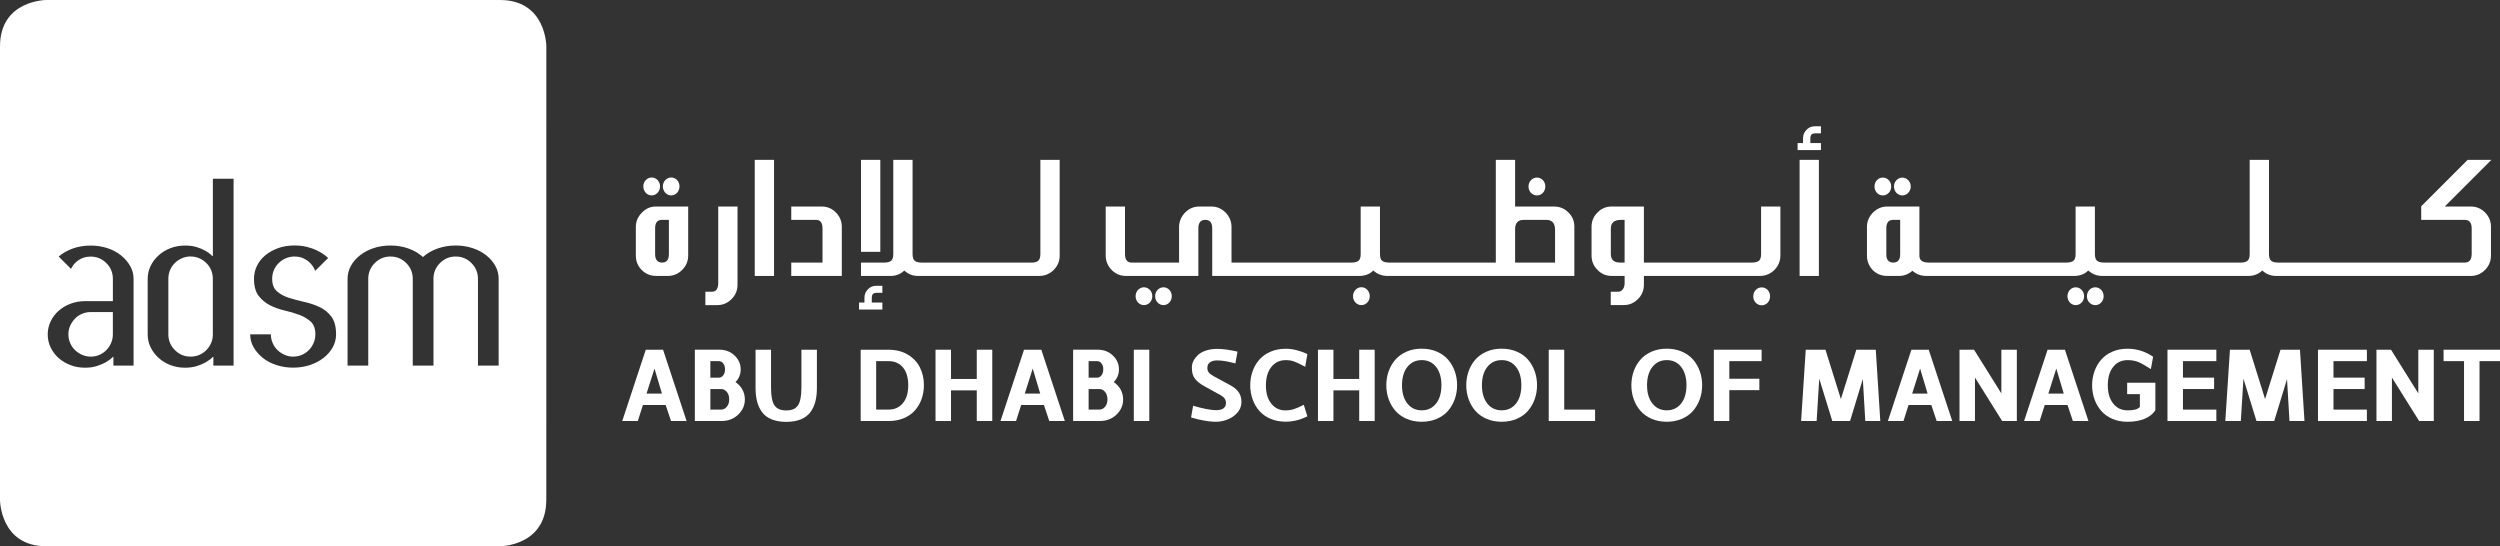 <?xml version="1.0" encoding="UTF-8"?>
<svg xmlns="http://www.w3.org/2000/svg" id="Layer_2" viewBox="0 0 1190.89 260.23">
  <rect x="0" y="0" width="1190.89" height="260.23" fill="#333333" stroke="none"/>
  <defs>
    <style>.cls-1{fill:#fff;}</style>
  </defs>
  <g id="Layer_1-2">
    <path class="cls-1" d="m729.29,91.86c.37.38.8.68,1.29.9.49.22,1.01.33,1.56.33s1.07-.11,1.56-.33c.49-.22.92-.52,1.27-.9s.64-.84.84-1.35c.2-.52.31-1.07.31-1.64,0-1.2-.38-2.22-1.15-3.04-.77-.82-1.71-1.23-2.83-1.23s-2.07.41-2.85,1.23c-.78.82-1.17,1.83-1.17,3.04,0,.57.1,1.12.31,1.64.2.52.49.97.86,1.35Z"></path>
    <path class="cls-1" d="m646.96,145.02c.48.22.99.33,1.54.33s1.06-.11,1.54-.33c.48-.22.9-.52,1.27-.9.37-.38.66-.84.86-1.35.2-.52.31-1.07.31-1.64s-.1-1.16-.31-1.68c-.2-.52-.49-.98-.86-1.38-.37-.4-.79-.7-1.27-.92-.48-.22-.99-.33-1.54-.33s-1.06.11-1.54.33c-.48.22-.9.53-1.27.92-.37.4-.66.86-.86,1.38-.21.52-.31,1.08-.31,1.68s.1,1.12.31,1.64c.2.52.49.97.86,1.35.37.38.79.68,1.27.9Z"></path>
    <rect class="cls-1" x="359.53" y="76.15" width="9.19" height="55.3"></rect>
    <rect class="cls-1" x="410.15" y="76.15" width="9.19" height="43.81"></rect>
    <path class="cls-1" d="m1136.87,131.44h40.12c2.65,0,4.91-.96,6.77-2.87,1.89-1.91,2.83-4.21,2.83-6.89v-13.58c0-2.71-.94-5.01-2.83-6.89-1.86-1.89-4.12-2.83-6.77-2.83h-12.43l22.23-22.23h-11.32l-22.11,22.11v6.48h20.76c2.19,0,3.28,1.37,3.28,4.1v12.02c0,2.82-1.09,4.22-3.28,4.22h-88.85c-1.58,0-2.72-.29-3.4-.86-.69-.57-1.03-1.64-1.03-3.2v-44.88h-9.19v44.88c0,1.56-.34,2.62-1.03,3.2-.71.57-1.74.86-3.08.86h-65.14c-1.61,0-2.76-.29-3.45-.86-.68-.57-1.03-1.63-1.03-3.16v-22.69h-9.19v22.69c0,1.53-.34,2.58-1.03,3.16-.71.57-1.86.86-3.45.86h-65.5c-2.95,0-4.43-1.08-4.43-3.24v-23.46h-15.3c-2.62,0-4.9.96-6.81,2.87-1.92,1.97-2.87,4.24-2.87,6.81v13.7c0,2.65.91,4.95,2.75,6.89,1.86,1.86,4.14,2.79,6.85,2.79h5.66c2.41,0,4.54-.82,6.4-2.46,1.75,1.59,3.86,2.41,6.32,2.46h71.08c1.23-.03,2.38-.25,3.45-.66,1.06-.41,2.04-1.05,2.91-1.93,1.81,1.67,3.95,2.53,6.44,2.59h70.1c2.49-.05,4.61-.92,6.36-2.59,1.75,1.67,3.87,2.53,6.36,2.59h52.83Zm-231.71-10.38c0,2.68-1.09,4.02-3.28,4.02s-3.32-1.31-3.32-3.94v-12.39c0-2.68,1.08-4.02,3.24-4.02h3.36v16.33Z"></path>
    <path class="cls-1" d="m547.74,138.08c-.37-.38-.79-.68-1.27-.9-.48-.22-.99-.33-1.54-.33s-1.06.11-1.54.33c-.48.22-.9.52-1.27.9-.37.38-.66.84-.86,1.36-.2.52-.31,1.06-.31,1.64s.1,1.16.31,1.68c.2.52.49.97.86,1.35.37.38.79.68,1.27.9.48.22.99.33,1.54.33s1.06-.11,1.54-.33.9-.52,1.27-.9c.37-.38.66-.84.86-1.35.21-.52.31-1.08.31-1.68s-.1-1.12-.31-1.64c-.2-.52-.49-.97-.86-1.36Z"></path>
    <path class="cls-1" d="m391.44,98.38h-14.52v6.36h11.86c2.02,0,3.03,1.38,3.03,4.14v16.2h-14.89v6.36h24.08v-23.34c0-2.68-.93-4.96-2.79-6.85-1.86-1.91-4.12-2.87-6.77-2.87Z"></path>
    <path class="cls-1" d="m894.08,91.86c.36.38.77.68,1.25.9.48.22.99.33,1.54.33.57,0,1.1-.11,1.58-.33.48-.22.9-.52,1.27-.9.37-.38.66-.84.86-1.35.2-.52.31-1.07.31-1.64,0-1.2-.38-2.22-1.15-3.04-.77-.82-1.72-1.23-2.87-1.23-.55,0-1.06.11-1.54.33-.48.22-.9.52-1.25.9-.35.38-.64.84-.84,1.35-.21.52-.31,1.08-.31,1.68s.1,1.12.31,1.64c.2.52.49.97.84,1.35Z"></path>
    <path class="cls-1" d="m903.37,91.86c.37.38.79.68,1.27.9.48.22.99.33,1.54.33s1.06-.11,1.54-.33c.48-.22.9-.52,1.27-.9s.66-.84.88-1.35c.22-.52.33-1.07.33-1.64s-.11-1.16-.33-1.68c-.22-.52-.51-.97-.88-1.35-.37-.38-.79-.68-1.27-.9s-.99-.33-1.54-.33-1.06.11-1.54.33-.9.52-1.27.9c-.37.38-.66.84-.86,1.35-.2.52-.31,1.08-.31,1.68s.1,1.12.31,1.64c.21.52.49.97.86,1.35Z"></path>
    <path class="cls-1" d="m420.32,144.12h-5.04v-2.17c0-.96.19-1.59.57-1.89.3-.38.92-.57,1.85-.57h2.62v-3.36h-2.87c-1.59,0-2.9.53-3.94,1.6-1.09,1.07-1.67,2.38-1.72,3.94v2.46h-2.58v3.32h11.11v-3.32Z"></path>
    <path class="cls-1" d="m557.03,138.08c-.36-.38-.77-.68-1.25-.9-.48-.22-.99-.33-1.54-.33s-1.06.11-1.54.33c-.48.22-.9.52-1.27.9-.37.38-.66.84-.86,1.36-.2.52-.31,1.06-.31,1.64s.1,1.16.31,1.68c.21.52.49.97.86,1.35.37.38.79.68,1.27.9s.99.33,1.54.33,1.06-.11,1.54-.33.9-.52,1.25-.9c.35-.38.64-.84.84-1.35.2-.52.31-1.08.31-1.68s-.1-1.12-.31-1.64c-.2-.52-.49-.97-.84-1.36Z"></path>
    <path class="cls-1" d="m703.06,131.44h46.89v-23.51c0-2.68-.96-4.93-2.87-6.77-1.86-1.86-4.16-2.79-6.89-2.79h-18.46v-22.23h-9.19v48.94h-50.7c-1.61,0-2.76-.29-3.45-.86-.69-.57-1.03-1.63-1.03-3.16v-22.69h-9.19v22.69c0,1.53-.34,2.58-1.03,3.16-.71.57-1.86.86-3.45.86h-57.05v-16.94c0-2.63-.94-4.92-2.83-6.89-.96-.96-1.99-1.67-3.1-2.15-1.11-.48-2.34-.72-3.71-.72h-5.7c-2.65,0-4.91.96-6.77,2.87-1.91,2-2.87,4.3-2.87,6.89v16.94h-22.6c-2.11,0-3.16-1.35-3.16-4.06v-22.64h-9.19v23.38c0,1.31.24,2.54.72,3.67.48,1.14,1.17,2.18,2.07,3.14,1.91,1.91,4.18,2.87,6.81,2.87h34.54v-22.69c0-2.68,1.09-4.02,3.28-4.02s3.32,1.34,3.32,4.02v22.69h70.39c1.23-.03,2.38-.25,3.45-.66,1.07-.41,2.04-1.05,2.91-1.93,1.8,1.67,3.95,2.53,6.44,2.59h42.41Zm18.67-22.27c0-2.95,1.37-4.43,4.1-4.43h10.79c2.76,0,4.14,1.59,4.14,4.76v15.59h-19.03v-15.92Z"></path>
    <path class="cls-1" d="m867.42,68.15h-5.05v-2.17c0-.96.19-1.58.57-1.89.3-.38.92-.57,1.85-.57h2.63v-3.36h-2.87c-1.59,0-2.9.53-3.94,1.6-1.09,1.06-1.67,2.38-1.72,3.94v2.46h-2.59v3.32h11.12v-3.32Z"></path>
    <path class="cls-1" d="m838.91,121.02c0,1.53-.34,2.6-1.03,3.2-.71.57-1.86.86-3.45.86h-51.35v-26.71h-15.34c-2.68,0-4.94.96-6.77,2.87-1.89,1.86-2.83,4.15-2.83,6.85v13.62c0,2.68.94,4.96,2.83,6.85,1.83,1.91,4.06,2.87,6.69,2.87h6.24v3.4c0,.55-.06,1.05-.17,1.52-.11.47-.3.89-.57,1.27-.57.9-1.35,1.35-2.34,1.35h-3.53v6.36h6.19c2.6,0,4.86-.96,6.77-2.87,1.89-1.89,2.83-4.17,2.83-6.85v-4.18h55.5c2.62-.05,4.87-1.03,6.73-2.91,1.86-1.91,2.79-4.17,2.79-6.77v-23.38h-9.19v22.64Zm-65.01,4.06h-2.18c-2.93,0-4.39-1.35-4.39-4.06v-12.14c0-2.76,1.6-4.14,4.8-4.14h1.76v20.35Z"></path>
    <path class="cls-1" d="m480.33,131.44h14.93c2.62-.05,4.87-1.03,6.73-2.91,1.86-1.91,2.79-4.17,2.79-6.77v-45.61h-9.19v44.88c0,1.53-.34,2.6-1.03,3.2-.71.57-1.74.86-3.08.86h-52.34c-1.59,0-2.72-.29-3.4-.86-.69-.57-1.03-1.64-1.03-3.2v-44.88h-9.19v44.88c0,1.56-.34,2.62-1.03,3.2-.71.57-1.83.86-3.36.86h-10.99v6.36h14.28c2.49-.05,4.61-.92,6.36-2.59,1.75,1.67,3.87,2.53,6.36,2.59h43.19Z"></path>
    <rect class="cls-1" x="857.25" y="76.15" width="9.19" height="55.3"></rect>
    <path class="cls-1" d="m307.62,91.84c.37.39.79.7,1.27.92.48.22.99.33,1.54.33s1.06-.11,1.54-.33c.48-.22.9-.53,1.27-.92.37-.4.66-.86.86-1.38s.31-1.08.31-1.68-.1-1.12-.31-1.64-.49-.97-.86-1.36c-.37-.38-.79-.68-1.27-.9-.48-.22-.99-.33-1.54-.33s-1.06.11-1.54.33c-.48.22-.9.52-1.27.9-.37.38-.66.84-.86,1.36s-.31,1.06-.31,1.64c0,.6.1,1.16.31,1.68s.49.98.86,1.38Z"></path>
    <path class="cls-1" d="m348.49,142.47c1.89-1.89,2.83-4.16,2.83-6.81v-37.29h-9.19v36.47c0,2.76-1.03,4.14-3.08,4.14h-3.04v6.36h5.7c2.62,0,4.88-.96,6.77-2.87Z"></path>
    <path class="cls-1" d="m999.64,145.02c.48-.22.9-.52,1.27-.9.37-.38.66-.84.86-1.35.2-.52.31-1.07.31-1.64s-.1-1.16-.31-1.68c-.2-.52-.49-.97-.86-1.36-.37-.38-.79-.68-1.27-.9-.48-.22-.99-.33-1.54-.33s-1.06.11-1.54.33c-.48.22-.9.52-1.27.9-.37.38-.66.84-.86,1.36-.2.52-.31,1.08-.31,1.68s.1,1.12.31,1.64c.2.52.49.97.86,1.35.37.38.79.68,1.27.9s.99.33,1.54.33,1.06-.11,1.54-.33Z"></path>
    <path class="cls-1" d="m316.93,91.84c.37.39.79.7,1.27.92.48.22.99.33,1.54.33s1.06-.11,1.54-.33c.48-.22.89-.53,1.25-.92.36-.4.64-.86.84-1.38.2-.52.31-1.08.31-1.68s-.1-1.12-.31-1.64c-.2-.52-.49-.97-.84-1.36-.36-.38-.77-.68-1.25-.9-.48-.22-.99-.33-1.54-.33s-1.06.11-1.54.33c-.48.22-.9.52-1.27.9-.37.38-.66.84-.86,1.36s-.31,1.06-.31,1.64c0,.6.1,1.16.31,1.68s.49.98.86,1.38Z"></path>
    <path class="cls-1" d="m987.25,145.02c.48.22.99.33,1.54.33s1.06-.11,1.54-.33.9-.52,1.27-.9c.37-.38.66-.84.86-1.35.2-.52.31-1.07.31-1.64s-.1-1.16-.31-1.68c-.2-.52-.49-.97-.86-1.36-.37-.38-.79-.68-1.27-.9-.48-.22-.99-.33-1.54-.33s-1.06.11-1.54.33c-.48.22-.9.52-1.25.9-.35.38-.64.84-.84,1.36-.2.52-.31,1.08-.31,1.68s.1,1.12.31,1.64c.2.52.49.97.84,1.35.35.38.77.68,1.25.9Z"></path>
    <path class="cls-1" d="m305.75,101.33c-1.91,1.91-2.87,4.18-2.87,6.81v13.53c0,2.74.92,5.03,2.75,6.89,1.89,1.91,4.17,2.87,6.85,2.87h5.74c2.65,0,4.91-.97,6.77-2.91,1.89-1.89,2.83-4.17,2.83-6.85v-23.3h-15.3c-2.68,0-4.94.99-6.77,2.95Zm9.56,3.4h3.32v16.33c0,2.68-1.08,4.02-3.24,4.02s-3.32-1.34-3.32-4.02v-12.31c0-2.68,1.08-4.02,3.24-4.02Z"></path>
    <path class="cls-1" d="m839.2,136.9c-1.12,0-2.07.41-2.85,1.23-.78.82-1.17,1.85-1.17,3.08,0,.57.1,1.12.31,1.64.2.52.49.97.86,1.35.37.38.8.69,1.29.9.49.22,1.01.33,1.56.33s1.07-.11,1.56-.33c.49-.22.92-.52,1.27-.9.35-.38.64-.83.84-1.35.2-.52.31-1.07.31-1.64,0-1.23-.38-2.26-1.15-3.08-.77-.82-1.71-1.23-2.83-1.23Z"></path>
    <polygon class="cls-1" points="465.29 180.52 453.02 180.52 453.02 166.59 445.64 166.59 445.64 200.55 453.02 200.55 453.02 185.95 465.29 185.95 465.29 200.55 472.67 200.55 472.67 166.59 465.29 166.59 465.29 180.52"></polygon>
    <path class="cls-1" d="m307.62,166.59l-11.21,33.96h7.42l2.42-7.62h10.85l2.54,7.62h7.42l-11.21-33.96h-8.25Zm.36,20.91l3.79-11.93,3.56,11.93h-7.35Z"></path>
    <path class="cls-1" d="m432.4,168.9c-2.59-1.54-5.64-2.3-9.17-2.3h-13.24v33.96h13.24c2.68,0,5.1-.44,7.25-1.33s3.92-2.12,5.31-3.69c1.39-1.57,2.46-3.38,3.2-5.43.74-2.06,1.12-4.25,1.12-6.58,0-3.17-.64-6.02-1.92-8.54-1.28-2.52-3.21-4.55-5.8-6.09Zm-2.3,23.14c-1.7,2.06-3.99,3.08-6.86,3.08h-5.87v-23.09h5.87c2.91,0,5.21,1,6.89,3.01,1.68,2.01,2.52,4.84,2.52,8.49s-.85,6.46-2.55,8.51Z"></path>
    <path class="cls-1" d="m350.36,182.02c1.65-1.72,2.47-3.74,2.47-6.07,0-2.55-.97-4.75-2.91-6.6-1.94-1.84-4.33-2.77-7.18-2.77h-11.74v33.96h12.76c3.13,0,5.76-1.01,7.88-3.03,2.12-2.02,3.18-4.44,3.18-7.25,0-1.68-.39-3.24-1.16-4.66-.78-1.42-1.88-2.62-3.3-3.59Zm-11.98-9.99h4.13c.78,0,1.45.36,2.01,1.09.56.73.85,1.67.85,2.84s-.28,2.11-.85,2.84c-.57.73-1.24,1.09-2.01,1.09h-4.13v-7.86Zm7.84,21.73c-.76.91-1.66,1.36-2.69,1.36h-5.14v-9.8h5.14c1.04,0,1.93.45,2.69,1.36.76.9,1.14,2.08,1.14,3.54s-.38,2.64-1.14,3.54Z"></path>
    <path class="cls-1" d="m381.75,184.79c0,3.85-.53,6.6-1.6,8.25-1.07,1.65-2.94,2.47-5.63,2.47s-4.56-.83-5.63-2.47c-1.07-1.65-1.6-4.4-1.6-8.25v-18.19h-7.37v18.19c0,2.43.24,4.58.73,6.48s1.28,3.58,2.38,5.07c1.1,1.49,2.62,2.63,4.56,3.42,1.94.79,4.26,1.19,6.96,1.19s5.01-.39,6.94-1.19c1.92-.79,3.44-1.93,4.54-3.42,1.1-1.49,1.89-3.18,2.38-5.07.48-1.89.73-4.05.73-6.48v-18.19h-7.37v18.19Z"></path>
    <polygon class="cls-1" points="884.27 166.59 876.92 190.1 869.57 166.59 860.18 166.59 857.97 200.55 865.37 200.55 866.61 180.38 872.82 200.55 881.28 200.55 887.37 180.59 888.54 200.55 895.69 200.55 893.54 166.59 884.27 166.59"></polygon>
    <path class="cls-1" d="m1013.27,187.75h6.07v6.16c-.68.61-1.47,1.03-2.38,1.24-.9.21-2.07.32-3.49.32-2.85,0-5.13-1.07-6.84-3.23-1.72-2.15-2.57-5.06-2.57-8.73s.86-6.58,2.57-8.73c1.72-2.15,3.99-3.23,6.84-3.23,1.91,0,3.59.29,5.04.87,1.46.58,3.48,1.72,6.07,3.4l1.07-5.87c-3.72-2.55-7.78-3.83-12.18-3.83-2.69,0-5.1.47-7.25,1.41-2.15.94-3.92,2.21-5.31,3.81-1.39,1.6-2.46,3.45-3.2,5.53-.74,2.09-1.12,4.3-1.12,6.65s.37,4.56,1.12,6.65c.74,2.09,1.81,3.93,3.2,5.53,1.39,1.6,3.16,2.87,5.31,3.81,2.15.94,4.57,1.41,7.25,1.41,3.01,0,5.66-.45,7.96-1.36,2.3-.91,4.06-2.28,5.29-4.13v-13.1h-13.44v5.43Z"></path>
    <polygon class="cls-1" points="1032.49 200.55 1055.77 200.55 1055.77 195.12 1039.86 195.12 1039.86 185.32 1054.7 185.32 1054.7 179.89 1039.86 179.89 1039.86 172.03 1055.77 172.03 1055.77 166.59 1032.49 166.59 1032.49 200.55"></polygon>
    <polygon class="cls-1" points="953.36 187.4 940.35 166.59 933.42 166.59 933.42 200.55 940.79 200.55 940.79 179.84 953.74 200.55 960.73 200.55 960.73 166.59 953.36 166.59 953.36 187.4"></polygon>
    <path class="cls-1" d="m910.51,166.59l-11.2,33.96h7.42l2.42-7.62h10.85l2.54,7.62h7.42l-11.21-33.96h-8.25Zm.36,20.91l3.79-11.93,3.56,11.93h-7.35Z"></path>
    <path class="cls-1" d="m975.38,166.59l-11.2,33.96h7.42l2.42-7.62h10.86l2.54,7.62h7.42l-11.21-33.96h-8.25Zm.36,20.91l3.79-11.93,3.56,11.93h-7.35Z"></path>
    <polygon class="cls-1" points="1164.01 166.59 1164.01 172.03 1173.76 172.03 1173.76 200.55 1181.13 200.55 1181.13 172.03 1190.89 172.03 1190.89 166.59 1164.01 166.59"></polygon>
    <polygon class="cls-1" points="1151.98 187.4 1138.97 166.59 1132.04 166.59 1132.04 200.55 1139.41 200.55 1139.41 179.84 1152.37 200.55 1159.35 200.55 1159.35 166.59 1151.98 166.59 1151.98 187.4"></polygon>
    <polygon class="cls-1" points="1104.19 200.55 1127.48 200.55 1127.48 195.12 1111.57 195.12 1111.57 185.32 1126.41 185.32 1126.41 179.89 1111.57 179.89 1111.57 172.03 1127.48 172.03 1127.48 166.59 1104.19 166.59 1104.19 200.55"></polygon>
    <polygon class="cls-1" points="1086.34 166.59 1078.99 190.1 1071.64 166.59 1062.25 166.59 1060.04 200.55 1067.43 200.55 1068.68 180.38 1074.89 200.55 1083.34 200.55 1089.43 180.59 1090.61 200.55 1097.75 200.55 1095.6 166.59 1086.34 166.59"></polygon>
    <path class="cls-1" d="m586.49,183.74c-.42-.26-3.25-1.79-8.49-4.61-1.05-.59-1.79-1.17-2.22-1.74-.43-.57-.65-1.26-.65-2.08,0-.16.01-.36.05-.59.03-.52.18-.99.44-1.39.26-.41.74-.78,1.45-1.13.71-.34,1.63-.52,2.77-.52,2.29,0,5.17.49,8.64,1.45l1.02-5.63c-3.85-.87-7.07-1.31-9.65-1.31-2.01,0-3.8.27-5.39.8-1.58.53-2.84,1.23-3.76,2.09-.92.86-1.63,1.75-2.11,2.69-.49.94-.76,1.86-.82,2.77v.83c0,2.17.52,3.89,1.55,5.17,1.04,1.28,2.6,2.48,4.7,3.61,3.91,2.11,6.47,3.53,7.7,4.25,1.52.9,2.28,2.07,2.28,3.52,0,2.46-1.78,3.61-5.33,3.45-2.39-.1-5.83-.79-10.32-2.09l-.97,5.58c4.16,1.23,7.81,1.91,10.94,2.04,2.07.1,4.08-.21,6.03-.92,1.95-.71,3.59-1.77,4.89-3.19,1.31-1.42,2.01-3.01,2.11-4.78.1-1.84-.25-3.42-1.04-4.76-.79-1.34-2.06-2.5-3.81-3.5Z"></path>
    <path class="cls-1" d="m607.49,173c1.42-.97,3.07-1.45,4.95-1.45,1.46,0,2.77.2,3.93.61,1.16.4,2.96,1.25,5.38,2.55l1.02-6.06c-3.65-1.68-7.1-2.52-10.33-2.52-2.65,0-5.06.47-7.23,1.41-2.17.94-3.95,2.21-5.34,3.81-1.39,1.6-2.46,3.45-3.2,5.53-.74,2.09-1.11,4.3-1.11,6.65s.37,4.56,1.11,6.65c.74,2.09,1.81,3.93,3.2,5.53,1.39,1.6,3.17,2.86,5.34,3.78,2.17.92,4.58,1.38,7.23,1.38,3.56,0,7-.86,10.33-2.57l-1.7-5.48c-.87.45-1.61.81-2.21,1.07-.6.26-1.19.5-1.77.73-.58.23-1.12.39-1.6.51-.49.11-.98.2-1.48.27-.5.06-1.03.1-1.58.1-2.85,0-5.13-1.07-6.84-3.23-1.72-2.15-2.57-5.05-2.57-8.71,0-2.46.39-4.58,1.17-6.38.78-1.79,1.88-3.18,3.3-4.15Z"></path>
    <path class="cls-1" d="m487.8,166.59l-11.21,33.96h7.42l2.42-7.62h10.85l2.54,7.62h7.42l-11.21-33.96h-8.25Zm.36,20.91l3.79-11.93,3.56,11.93h-7.35Z"></path>
    <path class="cls-1" d="m530.55,182.02c1.65-1.72,2.47-3.74,2.47-6.07,0-2.55-.97-4.75-2.91-6.6-1.94-1.84-4.34-2.77-7.18-2.77h-11.74v33.96h12.76c3.14,0,5.76-1.01,7.88-3.03,2.12-2.02,3.18-4.44,3.18-7.25,0-1.68-.39-3.24-1.16-4.66-.78-1.42-1.88-2.62-3.3-3.59Zm-11.98-9.99h4.12c.78,0,1.45.36,2.01,1.09.56.73.85,1.67.85,2.84s-.28,2.11-.85,2.84c-.57.73-1.24,1.09-2.01,1.09h-4.12v-7.86Zm7.83,21.73c-.76.91-1.66,1.36-2.69,1.36h-5.14v-9.8h5.14c1.04,0,1.93.45,2.69,1.36.76.9,1.14,2.08,1.14,3.54s-.38,2.64-1.14,3.54Z"></path>
    <polygon class="cls-1" points="647.47 180.52 635.19 180.52 635.19 166.59 627.82 166.59 627.82 200.55 635.19 200.55 635.19 185.95 647.47 185.95 647.47 200.55 654.84 200.55 654.84 166.59 647.47 166.59 647.47 180.52"></polygon>
    <rect class="cls-1" x="540.1" y="166.59" width="7.37" height="33.96"></rect>
    <polygon class="cls-1" points="816.4 200.55 823.77 200.55 823.77 185.85 838.08 185.85 838.08 180.42 823.77 180.42 823.77 172.03 839.15 172.03 839.15 166.59 816.4 166.59 816.4 200.55"></polygon>
    <path class="cls-1" d="m689.8,171.32c-1.38-1.6-3.15-2.87-5.31-3.81-2.17-.94-4.58-1.41-7.25-1.41s-5.08.47-7.23,1.41c-2.15.94-3.92,2.21-5.31,3.81-1.39,1.6-2.46,3.45-3.2,5.53-.74,2.09-1.12,4.3-1.12,6.65s.37,4.56,1.12,6.65c.74,2.09,1.81,3.93,3.2,5.53,1.39,1.6,3.16,2.87,5.31,3.81,2.15.94,4.56,1.41,7.23,1.41s5.09-.47,7.25-1.41c2.17-.94,3.94-2.21,5.31-3.81,1.37-1.6,2.43-3.45,3.18-5.53.74-2.08,1.12-4.3,1.12-6.65s-.37-4.56-1.12-6.65c-.74-2.08-1.8-3.93-3.18-5.53Zm-5.72,20.91c-1.7,2.15-3.97,3.23-6.82,3.23s-5.13-1.07-6.84-3.23c-1.72-2.15-2.57-5.06-2.57-8.73s.86-6.58,2.57-8.73c1.72-2.15,4-3.23,6.84-3.23s5.12,1.07,6.82,3.23c1.7,2.15,2.55,5.06,2.55,8.73s-.85,6.58-2.55,8.73Z"></path>
    <path class="cls-1" d="m806.53,171.32c-1.38-1.6-3.15-2.87-5.31-3.81-2.17-.94-4.58-1.41-7.25-1.41s-5.08.47-7.23,1.41c-2.15.94-3.92,2.21-5.31,3.81-1.39,1.6-2.46,3.45-3.2,5.53-.74,2.09-1.12,4.3-1.12,6.65s.37,4.56,1.12,6.65c.74,2.09,1.81,3.93,3.2,5.53,1.39,1.6,3.16,2.87,5.31,3.81,2.15.94,4.56,1.41,7.23,1.41s5.08-.47,7.25-1.41c2.17-.94,3.94-2.21,5.31-3.81,1.37-1.6,2.43-3.45,3.18-5.53.74-2.08,1.12-4.3,1.12-6.65s-.37-4.56-1.12-6.65c-.74-2.08-1.8-3.93-3.18-5.53Zm-5.72,20.91c-1.7,2.15-3.97,3.23-6.82,3.23s-5.13-1.07-6.84-3.23c-1.72-2.15-2.57-5.06-2.57-8.73s.86-6.58,2.57-8.73c1.71-2.15,3.99-3.23,6.84-3.23s5.12,1.07,6.82,3.23c1.7,2.15,2.55,5.06,2.55,8.73s-.85,6.58-2.55,8.73Z"></path>
    <polygon class="cls-1" points="745.13 166.59 737.75 166.59 737.75 200.55 759.83 200.55 759.83 195.12 745.13 195.12 745.13 166.59"></polygon>
    <path class="cls-1" d="m727.88,171.32c-1.38-1.6-3.15-2.87-5.31-3.81s-4.58-1.41-7.25-1.41-5.08.47-7.23,1.41c-2.15.94-3.92,2.21-5.31,3.81-1.39,1.6-2.46,3.45-3.2,5.53-.74,2.09-1.12,4.3-1.12,6.65s.37,4.56,1.12,6.65c.74,2.09,1.81,3.93,3.2,5.53,1.39,1.6,3.16,2.87,5.31,3.81,2.15.94,4.56,1.41,7.23,1.41s5.09-.47,7.25-1.41,3.94-2.21,5.31-3.81c1.38-1.6,2.43-3.45,3.18-5.53.74-2.08,1.12-4.3,1.12-6.65s-.37-4.56-1.12-6.65c-.74-2.08-1.8-3.93-3.18-5.53Zm-5.72,20.91c-1.7,2.15-3.97,3.23-6.82,3.23s-5.13-1.07-6.84-3.23c-1.71-2.15-2.57-5.06-2.57-8.73s.86-6.58,2.57-8.73c1.72-2.15,3.99-3.23,6.84-3.23s5.12,1.07,6.82,3.23c1.7,2.15,2.55,5.06,2.55,8.73s-.85,6.58-2.55,8.73Z"></path>
    <path class="cls-1" d="m52.91,163.41c.57-1.3.85-2.68.85-4.15v-10.61h-10.59c-1.46,0-2.84.29-4.14.85-1.3.57-2.42,1.34-3.35,2.32-.93.98-1.69,2.09-2.25,3.36-.57,1.26-.85,2.62-.85,4.09s.28,2.85.85,4.15c.57,1.3,1.34,2.42,2.31,3.35.98.94,2.09,1.69,3.35,2.25,1.26.57,2.62.86,4.08.86s2.82-.26,4.08-.79c1.26-.52,2.37-1.28,3.34-2.25.98-.98,1.75-2.11,2.32-3.42m45.36,3.35c2.07-2.07,3.11-4.57,3.11-7.5v-26.47c0-1.47-.26-2.83-.79-4.09-.53-1.26-1.28-2.38-2.25-3.36-.97-.98-2.11-1.75-3.41-2.32-1.3-.57-2.68-.86-4.14-.86s-2.84.29-4.14.86c-1.3.57-2.44,1.34-3.41,2.32-.98.98-1.73,2.1-2.25,3.36-.53,1.26-.79,2.62-.79,4.09v26.47c0,2.93,1.04,5.43,3.11,7.5,2.07,2.07,4.56,3.11,7.49,3.11s5.42-1.04,7.49-3.11m139.25,7.38h-9.86v-41.34c0-2.93-1.04-5.43-3.11-7.5-2.07-2.08-4.57-3.11-7.49-3.11s-5.42,1.04-7.49,3.11c-2.07,2.07-3.1,4.57-3.1,7.5v41.34h-9.87v-41.34c0-2.93-1.04-5.43-3.11-7.5-2.07-2.08-4.57-3.11-7.49-3.11s-5.42,1.04-7.49,3.11c-2.07,2.07-3.11,4.57-3.11,7.5v41.34h-9.86v-41.34c0-2.2.53-4.25,1.58-6.16,1.05-1.91,2.52-3.6,4.38-5.06,1.87-1.46,4.04-2.6,6.51-3.42,2.48-.81,5.14-1.22,7.98-1.22,3.08,0,5.97.49,8.65,1.46,2.68.98,4.95,2.32,6.82,4.02,1.86-1.71,4.16-3.05,6.88-4.02,2.72-.97,5.62-1.46,8.71-1.46,2.84,0,5.5.41,7.98,1.22,2.48.81,4.65,1.95,6.52,3.42,1.87,1.46,3.33,3.15,4.38,5.06,1.06,1.91,1.58,3.97,1.58,6.16v41.34Zm-77.45-14.88c0,2.2-.53,4.25-1.58,6.16-1.05,1.91-2.51,3.6-4.38,5.06-1.87,1.46-4.04,2.6-6.51,3.42-2.48.81-5.14,1.22-7.98,1.22s-5.4-.41-7.92-1.22c-2.52-.81-4.69-1.95-6.52-3.42-1.83-1.47-3.29-3.15-4.38-5.06-1.1-1.91-1.64-3.96-1.64-6.16h9.86c0,1.46.28,2.85.85,4.15.56,1.3,1.34,2.42,2.31,3.35.97.94,2.09,1.69,3.35,2.25,1.26.57,2.62.86,4.08.86s2.82-.26,4.08-.79c1.26-.52,2.38-1.28,3.35-2.25.98-.98,1.75-2.11,2.32-3.42.57-1.3.85-2.68.85-4.15,0-2.68-.73-4.7-2.19-6.04-1.46-1.34-3.27-2.42-5.42-3.23-2.15-.81-4.49-1.5-7-2.08-2.52-.57-4.86-1.4-7.01-2.5-2.15-1.1-3.96-2.6-5.42-4.51-1.46-1.91-2.19-4.62-2.19-8.11,0-2.2.47-4.25,1.4-6.16.93-1.91,2.25-3.58,3.96-5,1.71-1.42,3.73-2.56,6.09-3.42,2.36-.85,4.95-1.28,7.8-1.28,2.19,0,4.18.22,5.97.67,1.78.45,3.35,1,4.69,1.65,1.34.65,2.45,1.3,3.35,1.95.89.65,1.58,1.22,2.07,1.71-.24.24-.67.65-1.28,1.22-.61.57-1.24,1.2-1.89,1.89-.65.69-1.28,1.33-1.89,1.89-.61.57-1,.94-1.16,1.1-.16-.57-.49-1.24-.97-2.01-.49-.77-1.14-1.52-1.95-2.25-.81-.73-1.79-1.34-2.92-1.83-1.14-.49-2.47-.73-4.02-.73-1.46,0-2.84.29-4.14.86-1.3.57-2.44,1.34-3.41,2.32-.97.98-1.72,2.1-2.25,3.36-.53,1.26-.79,2.62-.79,4.09,0,2.6.75,4.57,2.25,5.91,1.5,1.34,3.39,2.38,5.66,3.11,2.27.73,4.71,1.38,7.31,1.95,2.6.57,5.03,1.38,7.31,2.44,2.27,1.06,4.16,2.59,5.66,4.57,1.5,1.99,2.25,4.82,2.25,8.48m-48.83,14.88h-9.62v-4.14h-.24c-.89.9-2.03,1.75-3.41,2.56-1.14.65-2.54,1.24-4.2,1.77-1.67.53-3.55.8-5.66.8-2.44,0-4.73-.41-6.88-1.22-2.15-.81-4.04-1.95-5.66-3.42-1.63-1.47-2.9-3.15-3.84-5.06-.93-1.91-1.4-3.96-1.4-6.16v-26.47c0-2.2.47-4.25,1.4-6.16.94-1.91,2.21-3.6,3.84-5.06,1.62-1.47,3.51-2.6,5.66-3.42,2.15-.81,4.45-1.22,6.88-1.22,2.11,0,3.96.24,5.54.73,1.58.49,2.94,1.06,4.08,1.71,1.3.73,2.43,1.58,3.41,2.56h.24v-36.84h9.87v89.04Zm-47.62,0h-9.62v-4.14h-.25c-.89.9-2.03,1.75-3.41,2.56-1.14.65-2.54,1.24-4.2,1.77-1.66.53-3.55.8-5.66.8-2.43,0-4.73-.41-6.88-1.22-2.15-.81-4.04-1.93-5.66-3.36-1.62-1.42-2.9-3.11-3.83-5.06-.94-1.95-1.4-4.02-1.4-6.22s.47-4.27,1.4-6.22c.93-1.95,2.21-3.64,3.83-5.06,1.62-1.42,3.51-2.54,5.66-3.35,2.15-.81,4.45-1.22,6.88-1.22h13.27v-10.61c0-2.93-1.04-5.43-3.1-7.5-2.07-2.07-4.57-3.11-7.49-3.11-2.11,0-3.98.53-5.6,1.58-1.62,1.06-2.88,2.48-3.77,4.27l-5.85-5.86c1.87-1.62,4.1-2.9,6.7-3.84,2.6-.93,5.44-1.4,8.52-1.4,2.84,0,5.5.41,7.98,1.22,2.48.81,4.63,1.95,6.45,3.42,1.83,1.46,3.29,3.15,4.38,5.06,1.1,1.91,1.64,3.97,1.64,6.16v41.34Zm196.6,63.99V22.09s0-22.09-22.09-22.09H22.09S0,0,0,22.09v216.04s0,22.09,22.09,22.09h216.04s22.09,0,22.09-22.09"></path>
  </g>
</svg>
